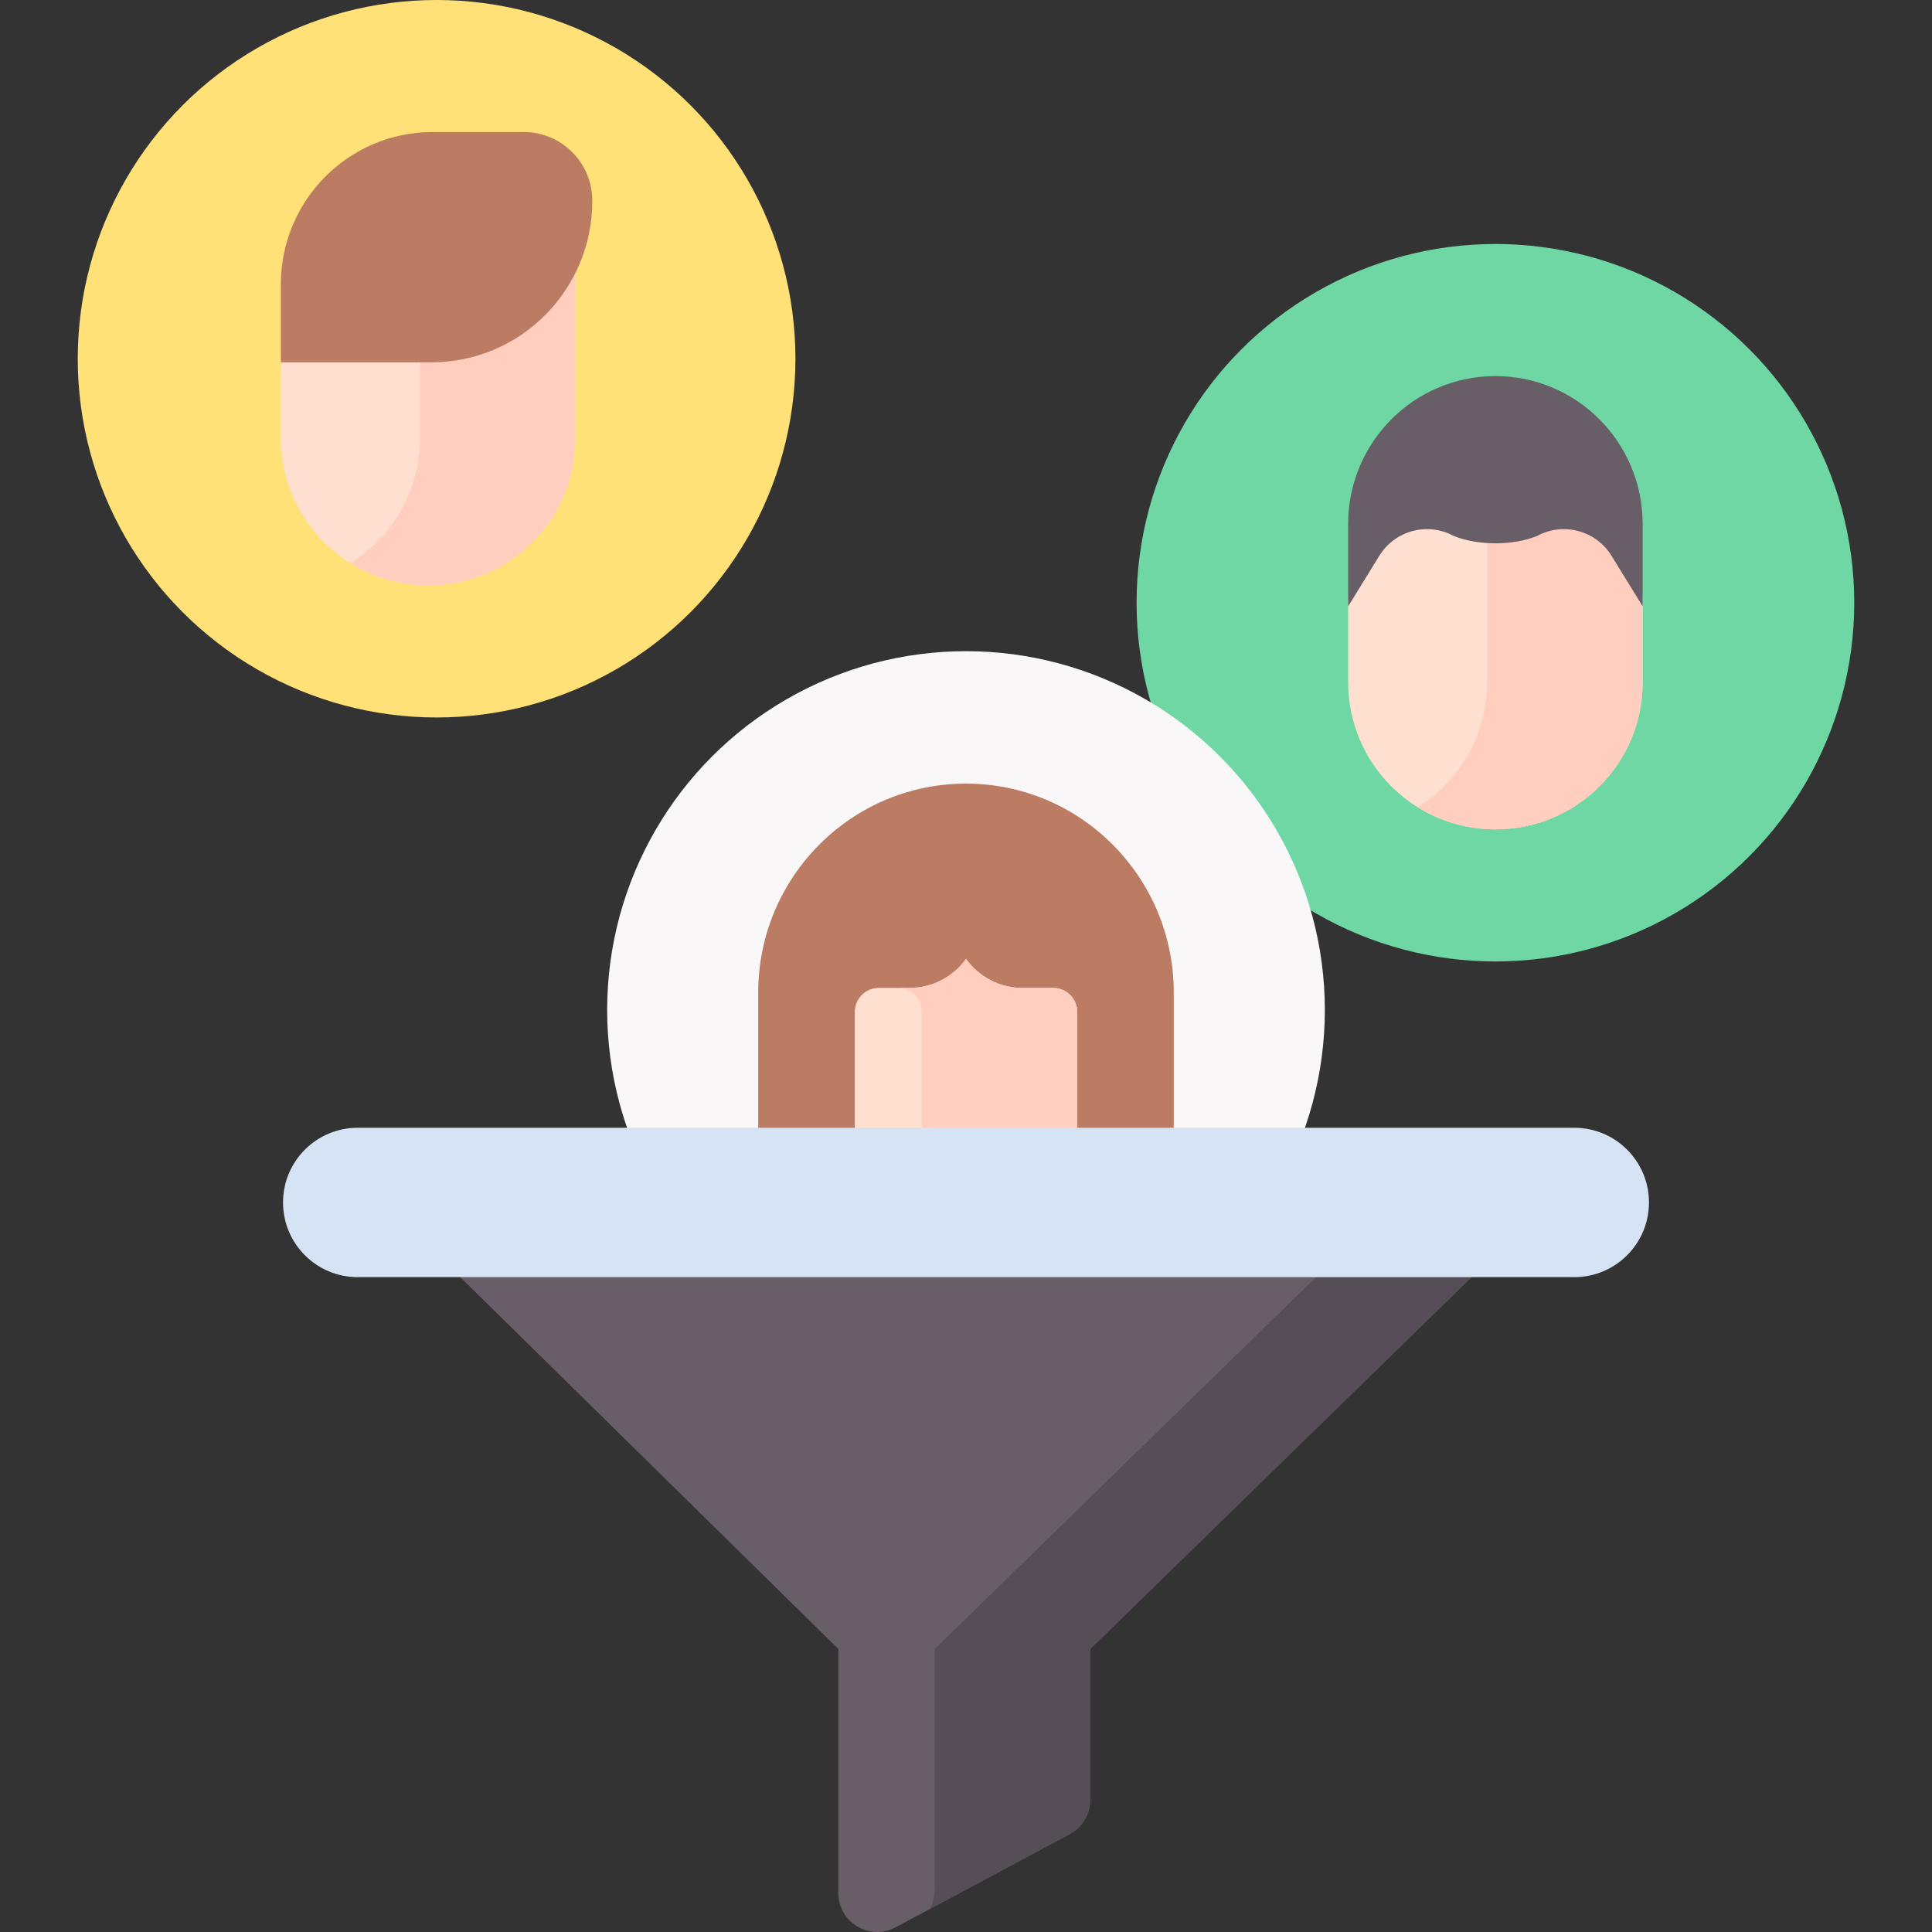 <svg id="Capa_1" enable-background="new 0 0 512 512" height="512" viewBox="0 0 512 512" width="512" xmlns="http://www.w3.org/2000/svg"><rect x="0" y="0" width="512" height="512" fill="#333333" stroke="none"/><g><g><g><g><ellipse cx="396.3" cy="159.729" fill="#6fd7a3" rx="95.097" ry="95.069"/><g><g><path d="m396.333 219.791h-.067c-21.534 0-38.99-17.456-38.99-38.99v-21.041c0-21.534 17.456-38.99 38.99-38.99h.067c21.534 0 38.99 17.456 38.99 38.99v21.041c0 21.534-17.456 38.99-38.99 38.99z" fill="#ffdfcf"/><path d="m396.333 120.769h-.067c-.722 0-1.438.023-2.15.062v59.97c0 13.982-7.364 26.238-18.42 33.12 5.972 3.717 13.018 5.871 20.57 5.871h.067c21.534 0 38.99-17.456 38.99-38.99v-21.042c0-21.534-17.456-38.991-38.99-38.991z" fill="#ffcebf"/><path d="m357.276 160.689 8.25-13.391c4.134-6.71 12.755-9.025 19.671-5.283 6.435 2.621 15.77 2.621 22.204 0 6.916-3.742 15.537-1.426 19.671 5.283l8.25 13.391v-21.825c0-21.648-17.471-39.197-39.024-39.197-21.552 0-39.024 17.549-39.024 39.197v21.825z" fill="#685e68"/></g></g></g><g><g><ellipse cx="256" cy="267.64" fill="#f9f7f8" rx="95.097" ry="95.069"/></g><g><path d="m311.065 327.624v-64.552c0-30.599-24.653-55.405-55.065-55.405-30.412 0-55.065 24.806-55.065 55.405v64.552z" fill="#bc7c63"/><g><path d="m256 254.129c-3.36 4.652-8.807 7.68-14.96 7.68h-8.168c-3.508 0-6.351 2.861-6.351 6.39v29.764c0 16.381 13.198 29.661 29.479 29.661 16.281 0 29.479-13.28 29.479-29.661v-29.764c0-3.529-2.844-6.39-6.351-6.39h-8.168c-6.153-.001-11.6-3.028-14.96-7.68z" fill="#ffdfcf"/></g><path d="m279.128 261.808h-8.168c-6.153 0-11.6-3.027-14.96-7.68-3.36 4.652-8.807 7.68-14.96 7.68h-3.119c3.508 0 6.351 2.861 6.351 6.39v29.764c0 8.311-3.402 15.82-8.875 21.205 5.315 5.229 12.583 8.456 20.604 8.456 16.281 0 29.479-13.28 29.479-29.661v-29.764c-.001-3.529-2.845-6.39-6.352-6.39z" fill="#ffcebf"/></g></g></g><g><ellipse cx="115.7" cy="95.069" fill="#ffe177" rx="95.097" ry="95.069"/><g><path d="m113.487 155.121h-.067c-21.534 0-38.99-17.456-38.99-38.99v-21.042c0-21.534 17.456-38.99 38.99-38.99h39.057v60.032c0 21.533-17.456 38.99-38.99 38.99z" fill="#ffdfcf"/><path d="m113.42 56.099c-.722 0-1.438.023-2.15.062v59.97c0 13.982-7.364 26.238-18.42 33.12 5.972 3.717 13.018 5.871 20.57 5.871h.067c21.534 0 38.99-17.456 38.99-38.99v-60.033z" fill="#ffcebf"/><path d="m74.43 96.019h39.931c23.533 0 42.611-19.162 42.611-42.8 0-10.064-8.122-18.222-18.141-18.222h-24.226c-22.188 0-40.175 18.067-40.175 40.354z" fill="#bc7c63"/></g></g></g><g><g><path d="m113.584 330.216 108.587 106.777v64.691c0 7.785 8.302 12.756 15.165 9.082l46.149-24.711c3.349-1.793 5.439-5.283 5.439-9.082v-39.98l109.492-106.777z" fill="#685e68"/><g><path d="m357.209 330.216-109.492 106.777v63.865c0 1.814-.488 3.551-1.351 5.073l37.119-19.876c3.349-1.793 5.439-5.283 5.439-9.082v-39.98l109.492-106.777z" fill="#554e56"/></g></g><path d="m417.2 338.457h-322.4c-10.932 0-19.794-8.862-19.794-19.794 0-10.932 8.862-19.794 19.794-19.794h322.4c10.932 0 19.794 8.862 19.794 19.794 0 10.932-8.862 19.794-19.794 19.794z" fill="#d5e3f4"/></g></g></svg>